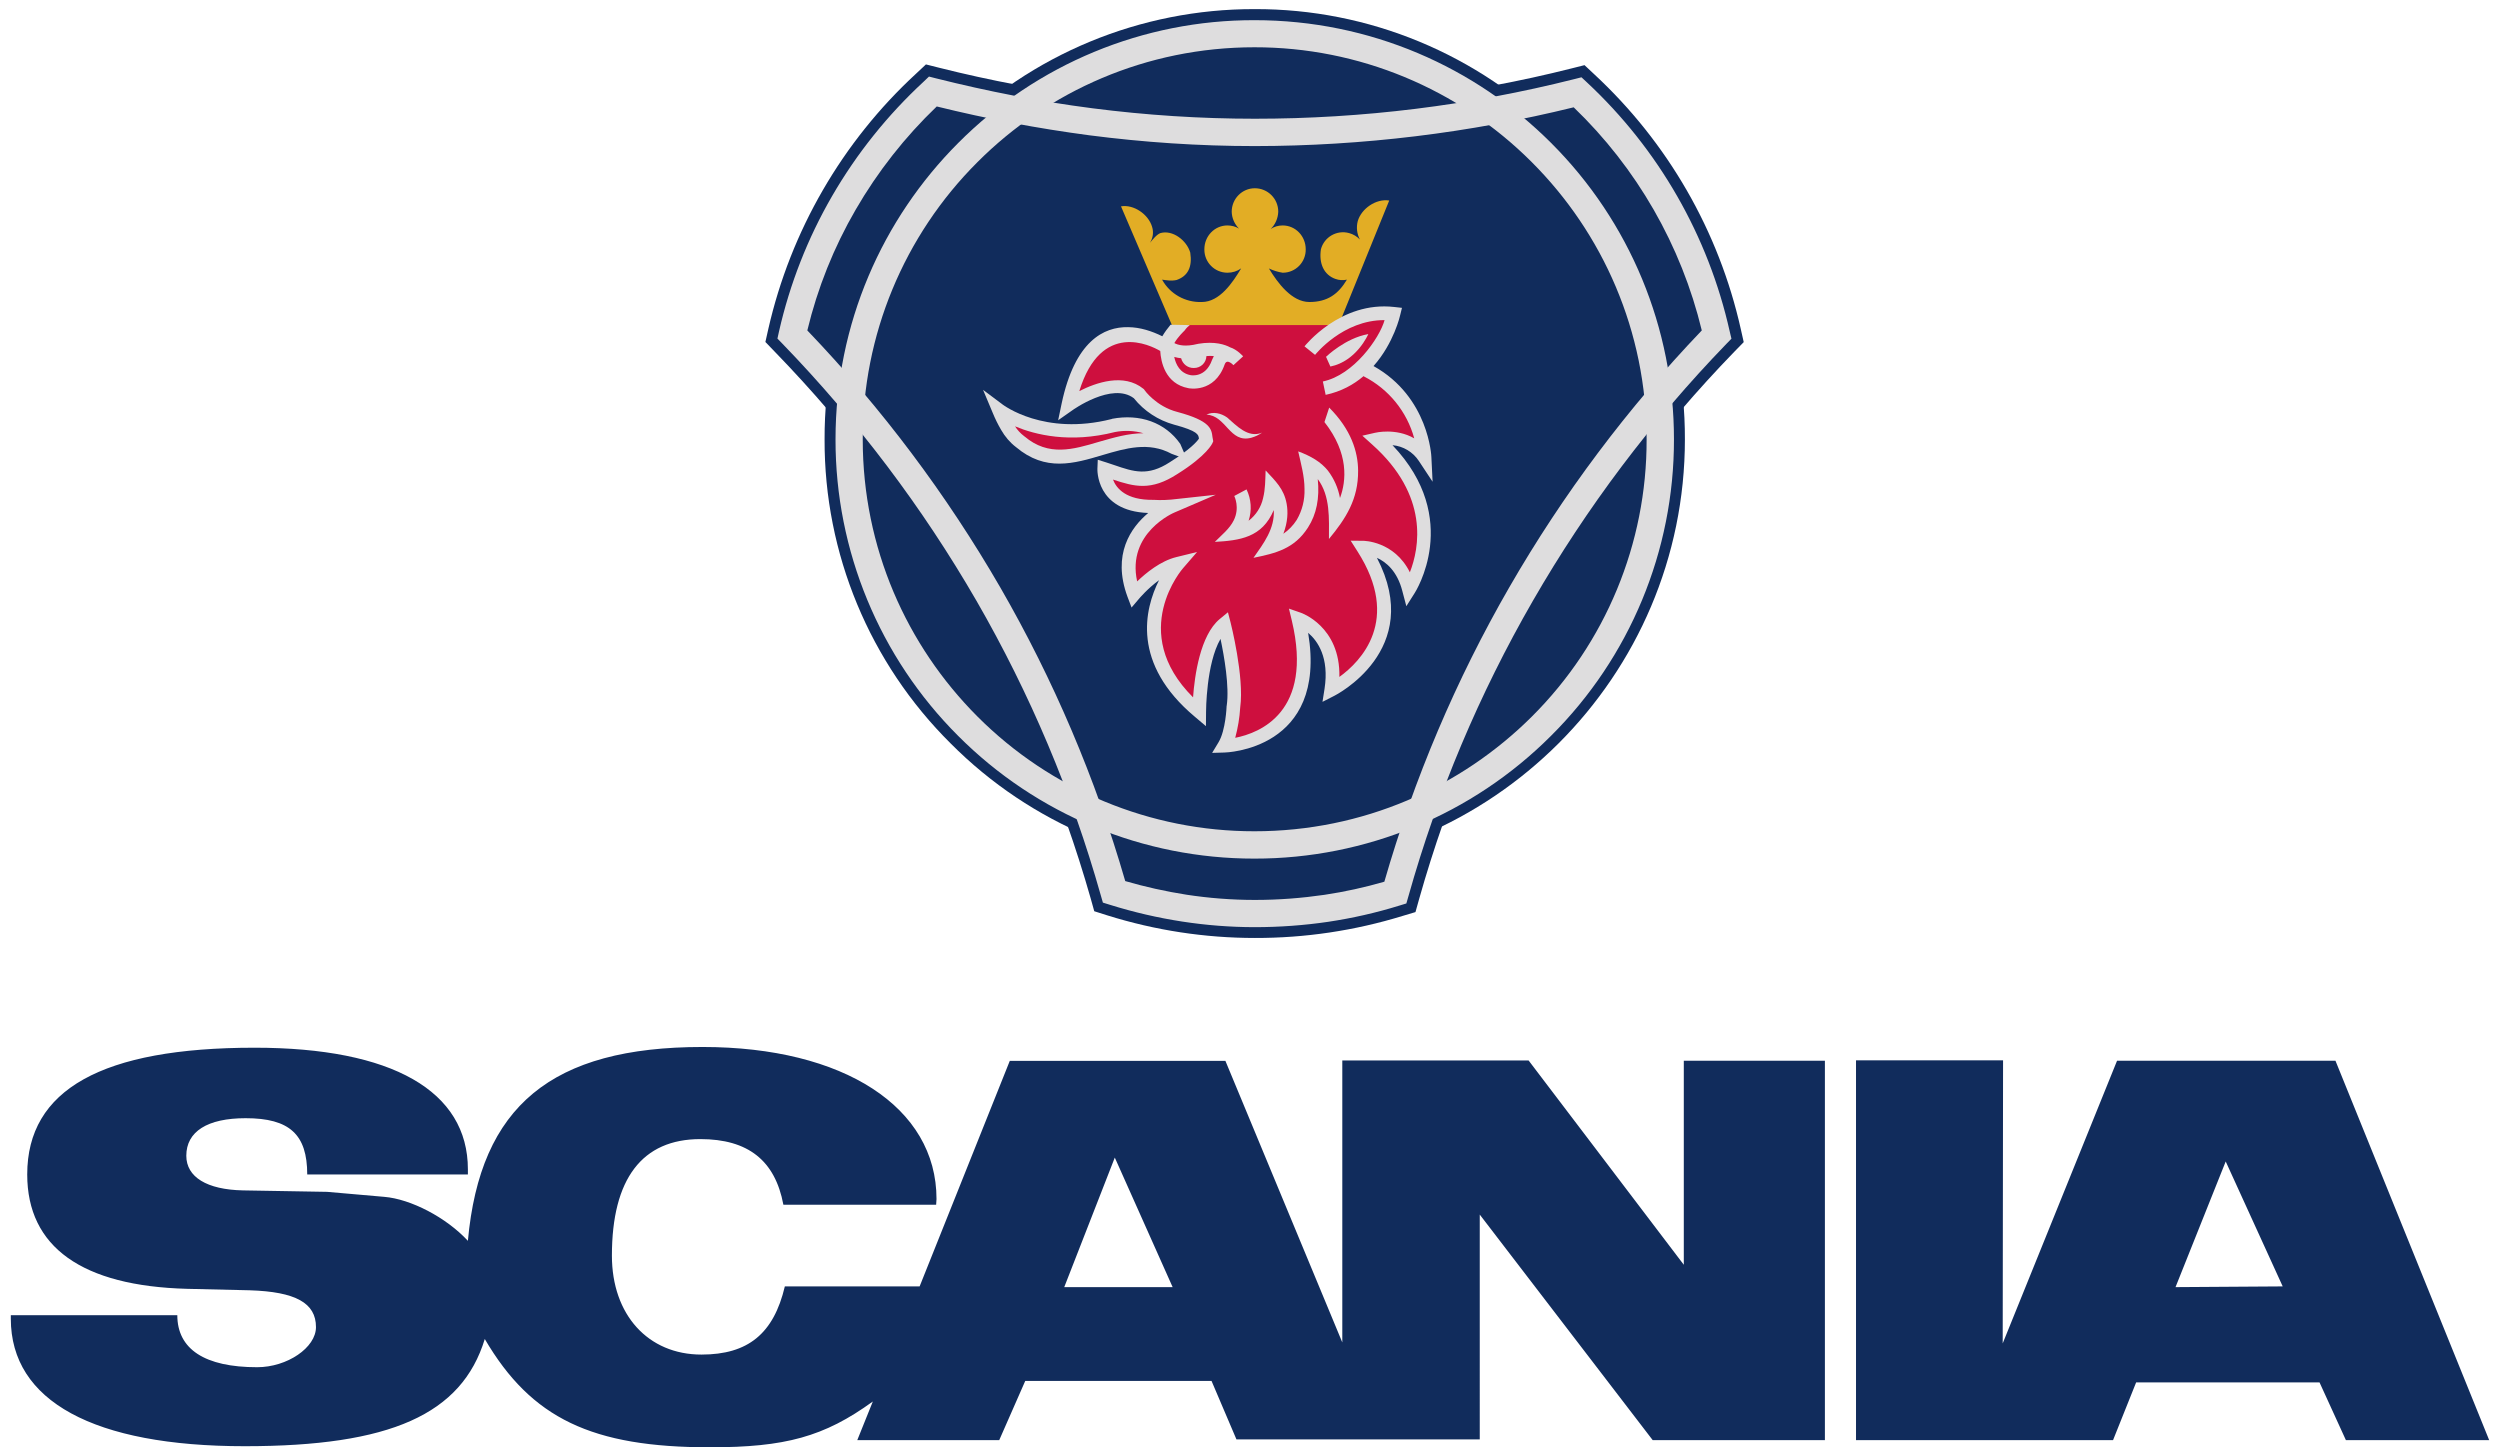 <?xml version="1.0" encoding="utf-8"?>
<!-- Generator: Adobe Illustrator 23.0.0, SVG Export Plug-In . SVG Version: 6.00 Build 0)  -->
<svg version="1.1" id="Camada_1" xmlns="http://www.w3.org/2000/svg" xmlns:xlink="http://www.w3.org/1999/xlink" x="0px" y="0px"
	 viewBox="0 0 2057.1 1191" style="enable-background:new 0 0 2057.1 1191;" xml:space="preserve">
<style type="text/css">
	.st0{fill-rule:evenodd;clip-rule:evenodd;fill:#112C5C;}
	.st1{fill:#DEDDDE;}
	.st2{fill-rule:evenodd;clip-rule:evenodd;fill:#CE0F3E;}
	.st3{fill-rule:evenodd;clip-rule:evenodd;fill:#DEDDDE;}
	.st4{fill:#CE0F3E;}
	.st5{fill-rule:evenodd;clip-rule:evenodd;fill:#E2AD25;}
</style>
<path class="st0" d="M1032.5,88.4c88.3,0,175.9-10.7,260.6-32.1l10.7-2.7l8,7.5c60.5,56.1,102.6,129.2,120.6,209.7l2.4,10.7l-7.8,8
	c-122.4,126.3-211.5,281.1-259.3,450.3l-3,10.7l-10.7,3.2c-39.4,12.1-80.3,18.2-121.4,18.1c-41,0-82-6.2-121.8-18.7l-10.4-3.3
	l-2.9-10.4c-48.2-169.2-137.5-323.8-260-450l-7.7-8l2.4-10.7C650.6,190,693,116.6,753.9,60.5l8-7.5l10.7,2.7
	C857.6,77.1,944.9,88.1,1032.5,88.4"/>
<path class="st0" d="M678.5,361.6c-0.3-94,37-184.1,103.6-250.4C848.3,44.6,938.4,7.3,1032.3,7.5c94-0.3,184.1,37.1,250.4,103.7
	c66.6,66.3,104,156.4,103.7,250.4c0,194.9-158.9,353.8-354.1,353.8c-93.9,0.2-183.9-37.1-250.1-103.7
	C715.6,545.6,678.2,455.5,678.5,361.6"/>
<g>
	<path class="st1" d="M770.8,87.6c-26.1,25-48.6,53.6-66.7,84.9c-18,31-31.4,64.5-39.8,99.4c61.2,63.9,114.5,134.9,158.8,211.5
		c43.9,76.1,78.4,157.2,102.8,241.6c16.2,4.7,33.1,8.5,50.4,11.2c18.3,2.8,37.2,4.3,56.3,4.3c19.6,0,38.6-1.5,57.2-4.2
		c16.7-2.5,33.1-6.1,49.3-10.8c24.4-84.7,58.9-166.1,102.9-242.4c44.1-76.5,97.3-147.4,158.3-211.2c-16.9-70-53.5-133.7-105.4-183.6
		c-85.8,21.1-173.9,31.8-262.3,31.9c-46.1,0-91.6-3.1-136.4-8.9C853.9,105.7,812.1,97.8,770.8,87.6L770.8,87.6z M684.7,161.3
		c20.3-35.1,45.8-66.8,75.3-94.1l4.4-4.2l5.9,1.5c42.2,10.6,85.1,19,128.6,24.6c44.3,5.7,89,8.6,133.6,8.6
		c88.6,0,176.9-10.9,262.9-32.6l5.9-1.5l4.4,4.1c59,55,100,126.4,117.6,205.1l1.4,5.9l-4.2,4.3c-61.6,63.7-115,134.7-159.2,211.4
		c-44.1,76.5-78.5,158.1-102.4,243.1l-1.7,5.9l-5.9,1.8c-19,5.9-38.5,10.3-58.4,13.3c-19.7,2.9-39.9,4.4-60.4,4.4
		c-20.2,0-40.2-1.6-59.7-4.6c-20.1-3.1-40-7.7-59.5-13.8l-5.8-1.8l-1.7-5.9c-23.9-84.7-58.3-166.1-102.3-242.4
		c-44.4-76.8-98-147.8-159.6-211.5l-4.2-4.3l1.3-5.9C649.9,233.6,664.6,196,684.7,161.3"/>
	<path class="st1" d="M687.5,361.6c0-95.3,38.6-181.5,101-244C853,52.8,940.8,16.4,1032.3,16.6c95.3,0,181.6,38.6,244,101
		c64.8,64.7,101.2,152.5,101.1,244.1c0.1,91.5-36.3,179.3-101.2,243.8c-64.7,64.8-152.5,101.1-244,101
		c-91.5,0.1-179.2-36.2-243.8-101C723.7,540.9,687.4,453.1,687.5,361.6L687.5,361.6z M804.3,133.4c-60.6,60.5-94.6,142.6-94.4,228.3
		c0,89,36.1,169.5,94.4,227.9c60.4,60.5,142.4,94.5,227.9,94.4c89.2,0,169.8-36.1,228.3-94.4c60.6-60.4,94.6-142.4,94.4-228
		c0-89.1-36.1-169.8-94.5-228.2c-60.5-60.6-142.6-94.6-228.2-94.5C943.2,38.9,862.6,75,804.3,133.4"/>
	<path class="st1" d="M915.1,344.6c11.1-2.1,22.2-1.5,32,2.1c9.6,3.5,18,9.8,24.1,18.6l5.5,12.8l-12.7-4.7
		c-18.9-10.2-37.9-4.5-56.6,1c-23.8,7.1-47.1,14-71.4-6.5c-5-3.8-9.1-8.7-12.2-14.1c-2.7-4.6-5-9.3-7-14.2l-7.9-18.8l16.3,12.2
		c0.1,0,33.8,26,89.5,11.8L915.1,344.6z"/>
</g>
<g>
	<path class="st2" d="M1024.8,251.7c-23.8,0-45.8,4.5-54.3,16.7c0,0-9.5,8.9-11.3,16.6c0,0-60.9-41.3-79.9,48.4
		c0,0,36.8-26.4,57.9-9.2c0,0,10.7,15.1,30.3,20.2c26.7,7.1,23.8,12.5,24.9,18.1c0,0-3.6,8.3-26.7,22.9
		c-22.9,14.8-35.9,7.7-57.1,0.9c0,0-1.5,31.2,40.5,30.6c0,0,6.8,0.6,15.1-0.3c0,0-50.2,21.1-31.2,72.8c0,0,17.2-20.8,36.2-25.6
		c0,0-54.3,61.8,17.6,122.1c0,0,0-55.3,20.5-72.2c0,0,11.3,44,7.7,68c0,0-0.9,21.1-7.4,32.1c0,0,85.3-1.8,60.9-104.3
		c0,0,34.1,11.6,27.1,58.2c0,0,76.6-38.3,26.1-117.1c0,0,28.8,0,37.7,34.5c0,0,41-63.3-26.7-123.6c0,0,25.6-6.2,39.5,14.9
		c0,0-1.8-48.1-47.3-71.6c-10.4-5.7,6-22.3,1.8-31.5L1024.8,251.7z"/>
	<path class="st2" d="M1077.8,288.6c0,0,27.6-35.1,68.9-30.3c0,0-11.6,51.7-57.1,61.2L1077.8,288.6z"/>
	<path class="st3" d="M1091.1,293.6c0,0,15.8-15.4,34.8-18.7c0,0-9.5,22.3-31.2,26.7L1091.1,293.6z M1009.7,343.5
		c-5.1-3.6-11.6-5-17-2.3c16.3,0.6,19,23.8,36.9,19c3.2-0.9,6.2-2.3,8.9-4.2C1026.9,360.8,1017.4,350.1,1009.7,343.5 M1102.6,409.8
		c-1.5-8.2-4.9-15.9-9.9-22.5c-5.9-7.3-14-12-24.5-15.9c2.3,10.2,5.2,20.5,5.2,31c0.3,8.9-1.9,17.7-6.4,25.4
		c-2.9,4.5-6.6,8.4-11,11.4c3.7-9.8,3.9-18.1,2.7-24.7c-2.2-12.3-9.3-18.8-17.3-27.4c-0.3,7.6-0.2,15.4-2.1,22.8
		c-1.6,7.4-5.9,14-11.9,18.6c2.8-8.5,2.2-17.7-1.7-25.8l-10.1,5.4c0.2,0.5,4.7,9.6-0.4,20c-3.4,7-10.2,12.3-15.6,17.8
		c20.4-1.2,38.9-3.4,48.5-26.2c0.9,15.3-8.4,27.5-16.7,39.3c18.2-3.7,33.7-7.4,44.9-25c7-10.9,9.6-24.1,8-39.8
		c10.5,14.1,9.2,32.6,9.2,49.3c13.9-16.8,24.2-32.7,24-56.2c-0.1-15.7-5.8-33.9-23.8-51.9l-3.9,11.9
		C1110.1,373.1,1107.8,395.8,1102.6,409.8"/>
</g>
<path class="st4" d="M940.9,356.5c-7.6-2.2-15.7-2.5-23.5-1c-37,9.4-65.5,2.3-82.2-4.7c2,3.1,4.5,5.8,7.4,8l0.2,0.2l0.2,0.1
	c19.8,16.8,40.2,10.7,61.1,4.5C916.3,360.1,928.4,356.5,940.9,356.5"/>
<path class="st5" d="M1044.1,220.9c7.2,11.9,18.8,27.6,33.3,27.6c14.9,0,23.8-6.5,30.9-18.4c-3.2,0.7-6.5,0.5-9.5-0.6
	c-9.3-3.3-13.7-12.5-11.9-24.4c2.7-10.1,13.1-16.1,23.2-13.3c3.4,0.9,6.5,2.8,8.9,5.3c-2.5-4.6-3.1-10-1.8-15.1
	c3-10.4,15.1-18.7,25.9-17l-41.6,102.5H964.3l-41.9-97.7c10.4-1.8,22.6,6.5,25.6,16.9c1.4,4.4,0.7,9.2-1.8,13.1
	c2.1-2.4,5.4-6.8,8.6-8c10.1-2.9,21.7,6,24.6,16.1c1.8,11.9-2,19.3-11.3,22.5c-4.1,0.9-7.7,0.3-11.9-0.3
	c6.5,11.8,19.2,18.9,32.7,18.4c14.6,0,25.3-15.8,32.4-27.7c-3.3,2.4-7.2,3.6-11.3,3.6c-10.5,0-19-8.5-19-19c0-0.1,0-0.2,0-0.3
	c0-10.7,8.3-19.6,19-19.6c3.3,0,6.8,0.9,9.5,2.6c-3.7-3.7-5.9-8.7-6-13.9c0-10.7,8.6-19.3,19-19.3c10.7,0,19.3,8.6,19.3,19.3
	c-0.2,5.4-2.4,10.5-6.2,14.2c2.9-1.9,6.3-2.9,9.8-2.9c10.7,0,19,8.9,19,19.6c0.2,10.5-8.2,19.2-18.7,19.3c-0.1,0-0.2,0-0.3,0
	C1051.5,223.8,1047.7,222.6,1044.1,220.9"/>
<path class="st1" d="M998.8,293c-2-0.2-4.1-0.2-6.1,0c-0.2,5.6-4.8,9.9-10.4,9.8c-4.9,0.1-9.2-3.2-10.4-8c-1.9-0.2-3.8-0.6-5.7-1.1
	c1.3,6.1,4.7,13.4,13.5,15c0,0,12.3,2.6,17.6-12.5v0C997.8,295.1,998.3,294.1,998.8,293L998.8,293z M979,267.5
	c-1.5,1.2-2.9,2.5-4,4.1l-0.3,0.4l-0.4,0.4c0,0-5.2,4.9-8,9.9c2.9,1.6,8.8,3.3,19.2,0.7l0.4-0.1c13.7-2.3,22.2,0.7,26.3,2.9
	c5.8,1.8,10.7,7.4,10.7,7.4l-8,7.3c0,0-5.3-6-7.2-0.6c-8.4,24-29.8,19.6-29.9,19.5c-19.1-3.6-22.6-21.8-23.1-30.6
	c-8-4.7-48.6-25.2-66.6,33c13.8-7,36.6-15,52.7-1.9l0.6,0.5l0.3,0.5c0,0.1,9.6,13.6,27.2,18.1c27.2,7.3,28,14,28.8,20.8
	c0.1,0.5,0.2,1.1,0.3,1.6l0.3,1.7l-0.7,1.6c0,0-4.2,10-28.9,25.4c-21.7,14-35.1,10.4-52.9,4.5c2.8,7.3,10.8,17,33.2,16.7h0.4
	c0,0,6.6,0.5,14.2-0.2l36.8-4l-34,14.6c-0.1,0-39.5,16.6-30.7,56.7c7.2-6.9,19.2-16.8,32.2-20l17.1-4.2l-11.5,13.3
	c-0.1,0.1-46,52.3,8.2,106.3c1.3-18,5.9-51.1,21.9-64.4l6.8-5.6l2.2,8.5c0,0.1,11.4,44.6,7.9,69.8c-0.5,8.5-1.9,16.8-4.1,25
	c19.9-3.9,64.5-21,46.6-96.3l-2.4-10l9.8,3.4c0.1,0,32.6,11.1,31.7,52.8c17.6-12.7,51.1-46.7,14.9-103.3l-5.6-8.8l10.4,0.1
	c0,0,25.4,0,38.3,25.9c7.8-19.8,16.2-63.1-31.1-105.2l-8-7.2l10.5-2.4c0,0,17-4.2,32.2,4.6c-6-22-21-40.5-41.3-50.9l-0.1-0.1
	l-0.3-0.2c-8.2,7-18.5,12.7-31.2,15.4l-2.3-11c25.4-5.3,46.6-35.6,50.8-50.5c-34.4-0.2-57.1,28.5-57.2,28.6l-8.7-7
	c0.1-0.1,29.5-37.5,73.9-32.4l6.3,0.7l-1.5,6.1c0,0.1-5.1,22.9-21.9,41.8c45.7,25.5,47.6,74.7,47.6,74.8l1,20.4l-11.3-17.1
	c-4.9-7.4-12.8-12.2-21.7-13c57.8,60.6,18.4,121.4,18.3,121.6l-6.9,10.9l-3.3-12.5c-4.2-16.4-13.4-23.9-20.9-27.3
	c39.7,76.1-34.8,113.4-35,113.5l-9.8,5l1.7-10.8c3.9-25.5-5.5-39.2-13.5-46c16.1,96.7-68.5,98.5-68.8,98.5l-10.2,0.3l5.3-8.8
	c5.9-9.8,6.6-29.4,6.6-29.5v-0.2l0.1-0.4c2.3-15.7-2.1-40.7-5.1-54.9c-11.9,20.5-11.9,59.8-11.9,59.9l-0.1,11.9l-9.1-7.7
	c-52.3-43.8-41.5-88.5-29.5-112.4c-9.5,6.9-16.4,15.2-16.4,15.2l-6.2,7.3l-3.4-9c-12.8-34.8,2.9-56.9,17.1-68.8
	c-43.4-1.6-41.8-36.3-41.8-36.4l0.3-7.4l7,2.2l6.6,2.2c16,5.5,27.6,9.4,45.7-2.4h0c16.6-10.4,22.2-16.8,23.9-19.3l0-0.3
	c-0.4-3-0.7-6-20.5-11.3c-13-3.6-24.6-11.2-33-21.7c-17.9-13.6-50.5,9.8-50.6,9.9l-11.7,8.2l2.9-13.9c10.9-51.2,34.6-63.1,54.7-62.7
	c9.9,0.1,19.4,3.2,28.1,7.5c2-3.4,4.3-6.5,6.8-9.5L979,267.5"/>
<path class="st0" d="M1921.7,872.8h-179.7l-94.1,232.6l0.3-232.9h-121v312.5h211.5l19-47.5h150.9l21.7,47.5h117.9L1921.7,872.8z
	 M1385.5,1040.7l-127.7-168.1h-153.3v232l-96.2-231.7H830.9l-74.2,185.6H645.8c-9.2,38.9-30.3,56.1-68.6,56.1
	c-43.9,0-73.7-32.7-73.7-81.4c0-63.3,24.9-95.9,72.8-95.9c39.2,0,61.5,17.6,68.3,54h125.7l0.3-4.7c0-75.5-76.3-125.1-192.5-125.1
	c-124.1,0-183,48.4-193.1,159.5c-17.9-19.3-47-34.4-68.9-36.2l-46.9-4.1l-69.3-1.2c-29.7-0.6-46.6-11-46.6-28.5
	c0-19.9,17.3-30.9,48.8-30.9c36.2,0,50.7,13.4,50.7,46.3H385v-4.2c0-64.5-62.3-100.1-175.5-100.1c-125.6,0-187.1,34.5-187.1,104.3
	c0,59.7,45.1,91.8,131.6,94.1l51.4,1.2c37.8,1.2,54.6,10.4,54.6,30.3c0,16.9-23.7,33-48.4,33c-43.1,0-65.7-14.8-65.7-42.8H8.9v2.9
	c0,67.8,68.3,104.9,192.5,104.9c119.7,0,178.5-26.1,197.5-88.2c38.3,65.4,88.2,89.1,185.3,89.1c61.8,0,93.9-8.6,134-37.7l-12.8,31.8
	h116.8l21.4-48.7h153.3l20.5,48.1h200.2V999.4l142.3,185.6h141.7V872.8h-116.1L1385.5,1040.7z M1790.1,1059.1l41.3-103.4l46.9,102.8
	L1790.1,1059.1z M875.7,1059.1l41.6-106.6l47.6,106.6H875.7z"/>
</svg>
